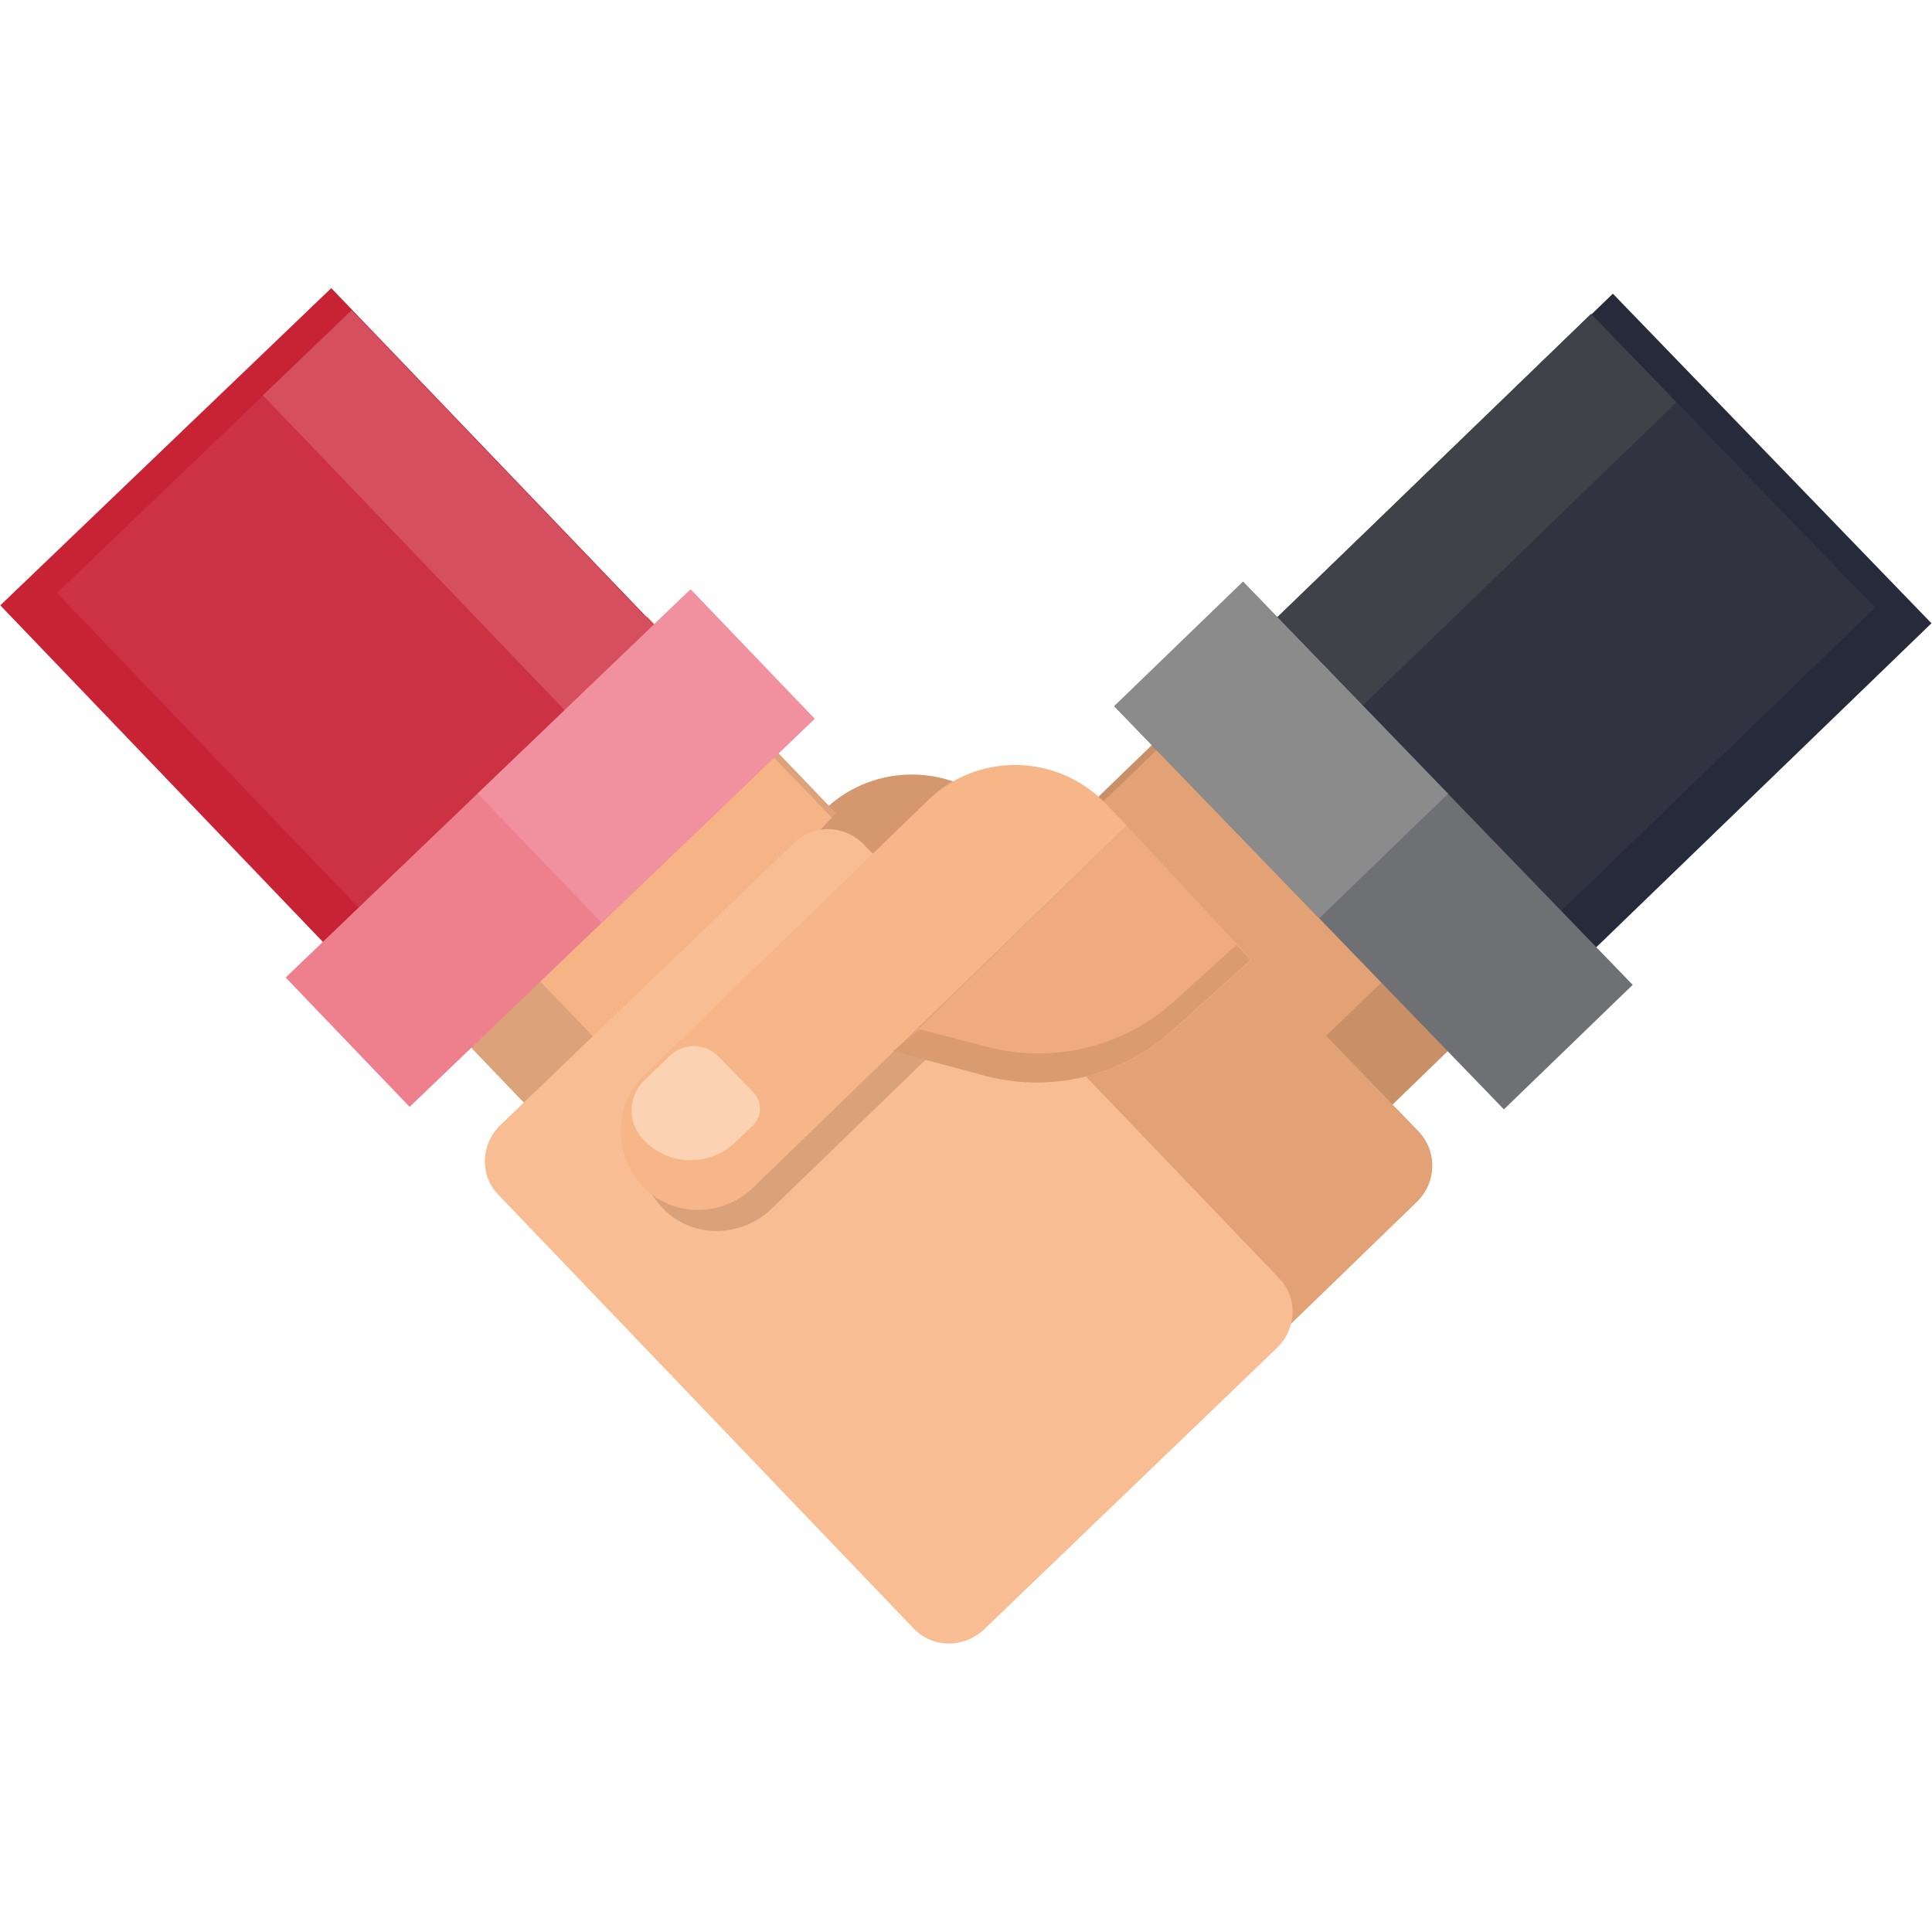 <svg xmlns="http://www.w3.org/2000/svg" xmlns:xlink="http://www.w3.org/1999/xlink" id="&#x421;&#x43B;&#x43E;&#x439;_1" x="0px" y="0px" viewBox="0 0 220 220" style="enable-background:new 0 0 220 220;" xml:space="preserve"><style type="text/css">	.st0{fill:#D5976D;}	.st1{fill:#C98F66;}	.st2{fill:#E3A275;}	.st3{fill:#DCA279;}	.st4{fill:#F5B386;}	.st5{fill:#F8BD93;}	.st6{fill:#C72335;}	.st7{fill:#CD3244;}	.st8{fill:#D64F5F;}	.st9{fill:#EE808E;}	.st10{fill:#F1919F;}	.st11{fill:#DAA27B;}	.st12{fill:#F7B687;}	.st13{fill:#272A3B;}	.st14{fill:#313341;}	.st15{fill:#40424A;}	.st16{fill:#6E7074;}	.st17{fill:#8B8B8B;}	.st18{fill:#FBD3B4;}	.st19{fill:#EFAB7E;}	.st20{fill:#DA9B6F;}</style><g>	<path class="st0" d="M132.4,137.4l-33.8-35.2c-3-3.2-7.7-4.2-11.8-2.7l0,0l7.1-7.3c5.7-5.5,14.8-5.3,20.3,0.4l31,32.4   c3.4,3.6,3.3,9.2-0.3,12.7l0,0C141.5,141.1,135.9,141,132.4,137.4z"></path>	<g>		<g>			<polygon class="st1" points="156.8,127.5 182.6,102.5 148.9,67.7 124.9,90.9    "></polygon>			<polygon class="st2" points="149.2,119.7 175.1,94.7 149.5,68.2 125.4,91.5    "></polygon>			<path class="st2" d="M112.4,184.3l49-47.5c2.2-2.2,2.3-5.7,0.1-8l-32.2-33.3c-2.2-2.2-5.7-2.3-8-0.1l-49,47.5     c-2.2,2.2-2.3,5.7-0.1,8l32.2,33.3C106.6,186.4,110.1,186.4,112.4,184.3z"></path>			<g>				<g>					<polygon class="st3" points="61.8,127.8 38.7,103.7 73.7,70.2 95.2,92.6      "></polygon>					<polygon class="st4" points="69.7,120.3 46.6,96.2 73.2,70.7 94.7,93.1      "></polygon>					<path class="st5" d="M104,185.4l-47.2-49.3c-2.2-2.2-2.1-5.8,0.2-8l33.4-32.1c2.2-2.2,5.8-2.1,8,0.2l47.2,49.3       c2.2,2.2,2.1,5.8-0.2,8L112,185.6C109.7,187.7,106.2,187.7,104,185.4z"></path>											<rect x="8.9" y="48.1" transform="matrix(0.692 0.722 -0.722 0.692 66.294 -6.902)" class="st6" width="64.7" height="52.2"></rect>											<rect x="13.9" y="50.3" transform="matrix(0.692 0.722 -0.722 0.692 66.763 -9.495)" class="st7" width="61.2" height="46.5"></rect>											<rect x="25.6" y="55.3" transform="matrix(0.692 0.722 -0.722 0.692 62.255 -21.425)" class="st8" width="61.2" height="14"></rect>											<rect x="52.4" y="64.6" transform="matrix(-0.692 -0.722 0.722 -0.692 36.265 208.577)" class="st9" width="20.4" height="63.8"></rect>											<rect x="63.3" y="69.3" transform="matrix(-0.692 -0.722 0.722 -0.692 62.28 198.748)" class="st10" width="20.4" height="33.6"></rect>				</g>			</g>			<path class="st11" d="M87.9,137.6l42.6-41.2l-2.4-2.5c-5.5-5.7-14.6-5.9-20.3-0.3l-32.2,31.2c-3.6,3.4-3.6,9.1-0.2,12.7l0,0     C78.6,141,84.3,141.1,87.9,137.6z"></path>			<path class="st12" d="M85.8,135.2L128.3,94l-2.4-2.5c-5.5-5.7-14.6-5.9-20.3-0.3l-32.2,31.2c-3.6,3.4-3.6,9.1-0.2,12.7v0     C76.5,138.6,82.2,138.7,85.8,135.2z"></path>							<rect x="146.3" y="48.6" transform="matrix(-0.719 0.695 -0.695 -0.719 358.904 4.238)" class="st13" width="64.7" height="52.2"></rect>							<rect x="144.7" y="50.6" transform="matrix(-0.719 0.695 -0.695 -0.719 352.724 5.001)" class="st14" width="61.2" height="46.5"></rect>							<rect x="133.4" y="55.2" transform="matrix(-0.719 0.695 -0.695 -0.719 325.178 -7.213)" class="st15" width="61.2" height="14"></rect>							<rect x="146.2" y="64.3" transform="matrix(0.719 -0.695 0.695 0.719 -22.897 135.83)" class="st16" width="20.4" height="63.8"></rect>							<rect x="135.7" y="68.5" transform="matrix(0.719 -0.695 0.695 0.719 -18.301 125.462)" class="st17" width="20.4" height="33.6"></rect>		</g>		<path class="st18" d="M83.8,130l1.9-1.8c1.1-1,1.1-2.7,0.1-3.8l-4-4.1c-1.5-1.5-3.9-1.6-5.5-0.1l-2.9,2.8c-1.9,1.8-2,4.9-0.1,6.8    l0,0C76.1,132.8,80.8,132.9,83.8,130z"></path>		<path class="st19" d="M128.3,94l14.2,15.3l-9.1,8.2c-5.9,5.2-14,7-21.5,4.9l-9.8-2.8L128.3,94z"></path>		<path class="st20" d="M112,119.1c7.5,2.1,15.6,0.3,21.5-4.9l7.3-6.6l1.6,1.7l-9.1,8.2c-5.9,5.2-14,7-21.5,4.9l-10.1-2.7l3-2.5    L112,119.1z"></path>	</g></g></svg>